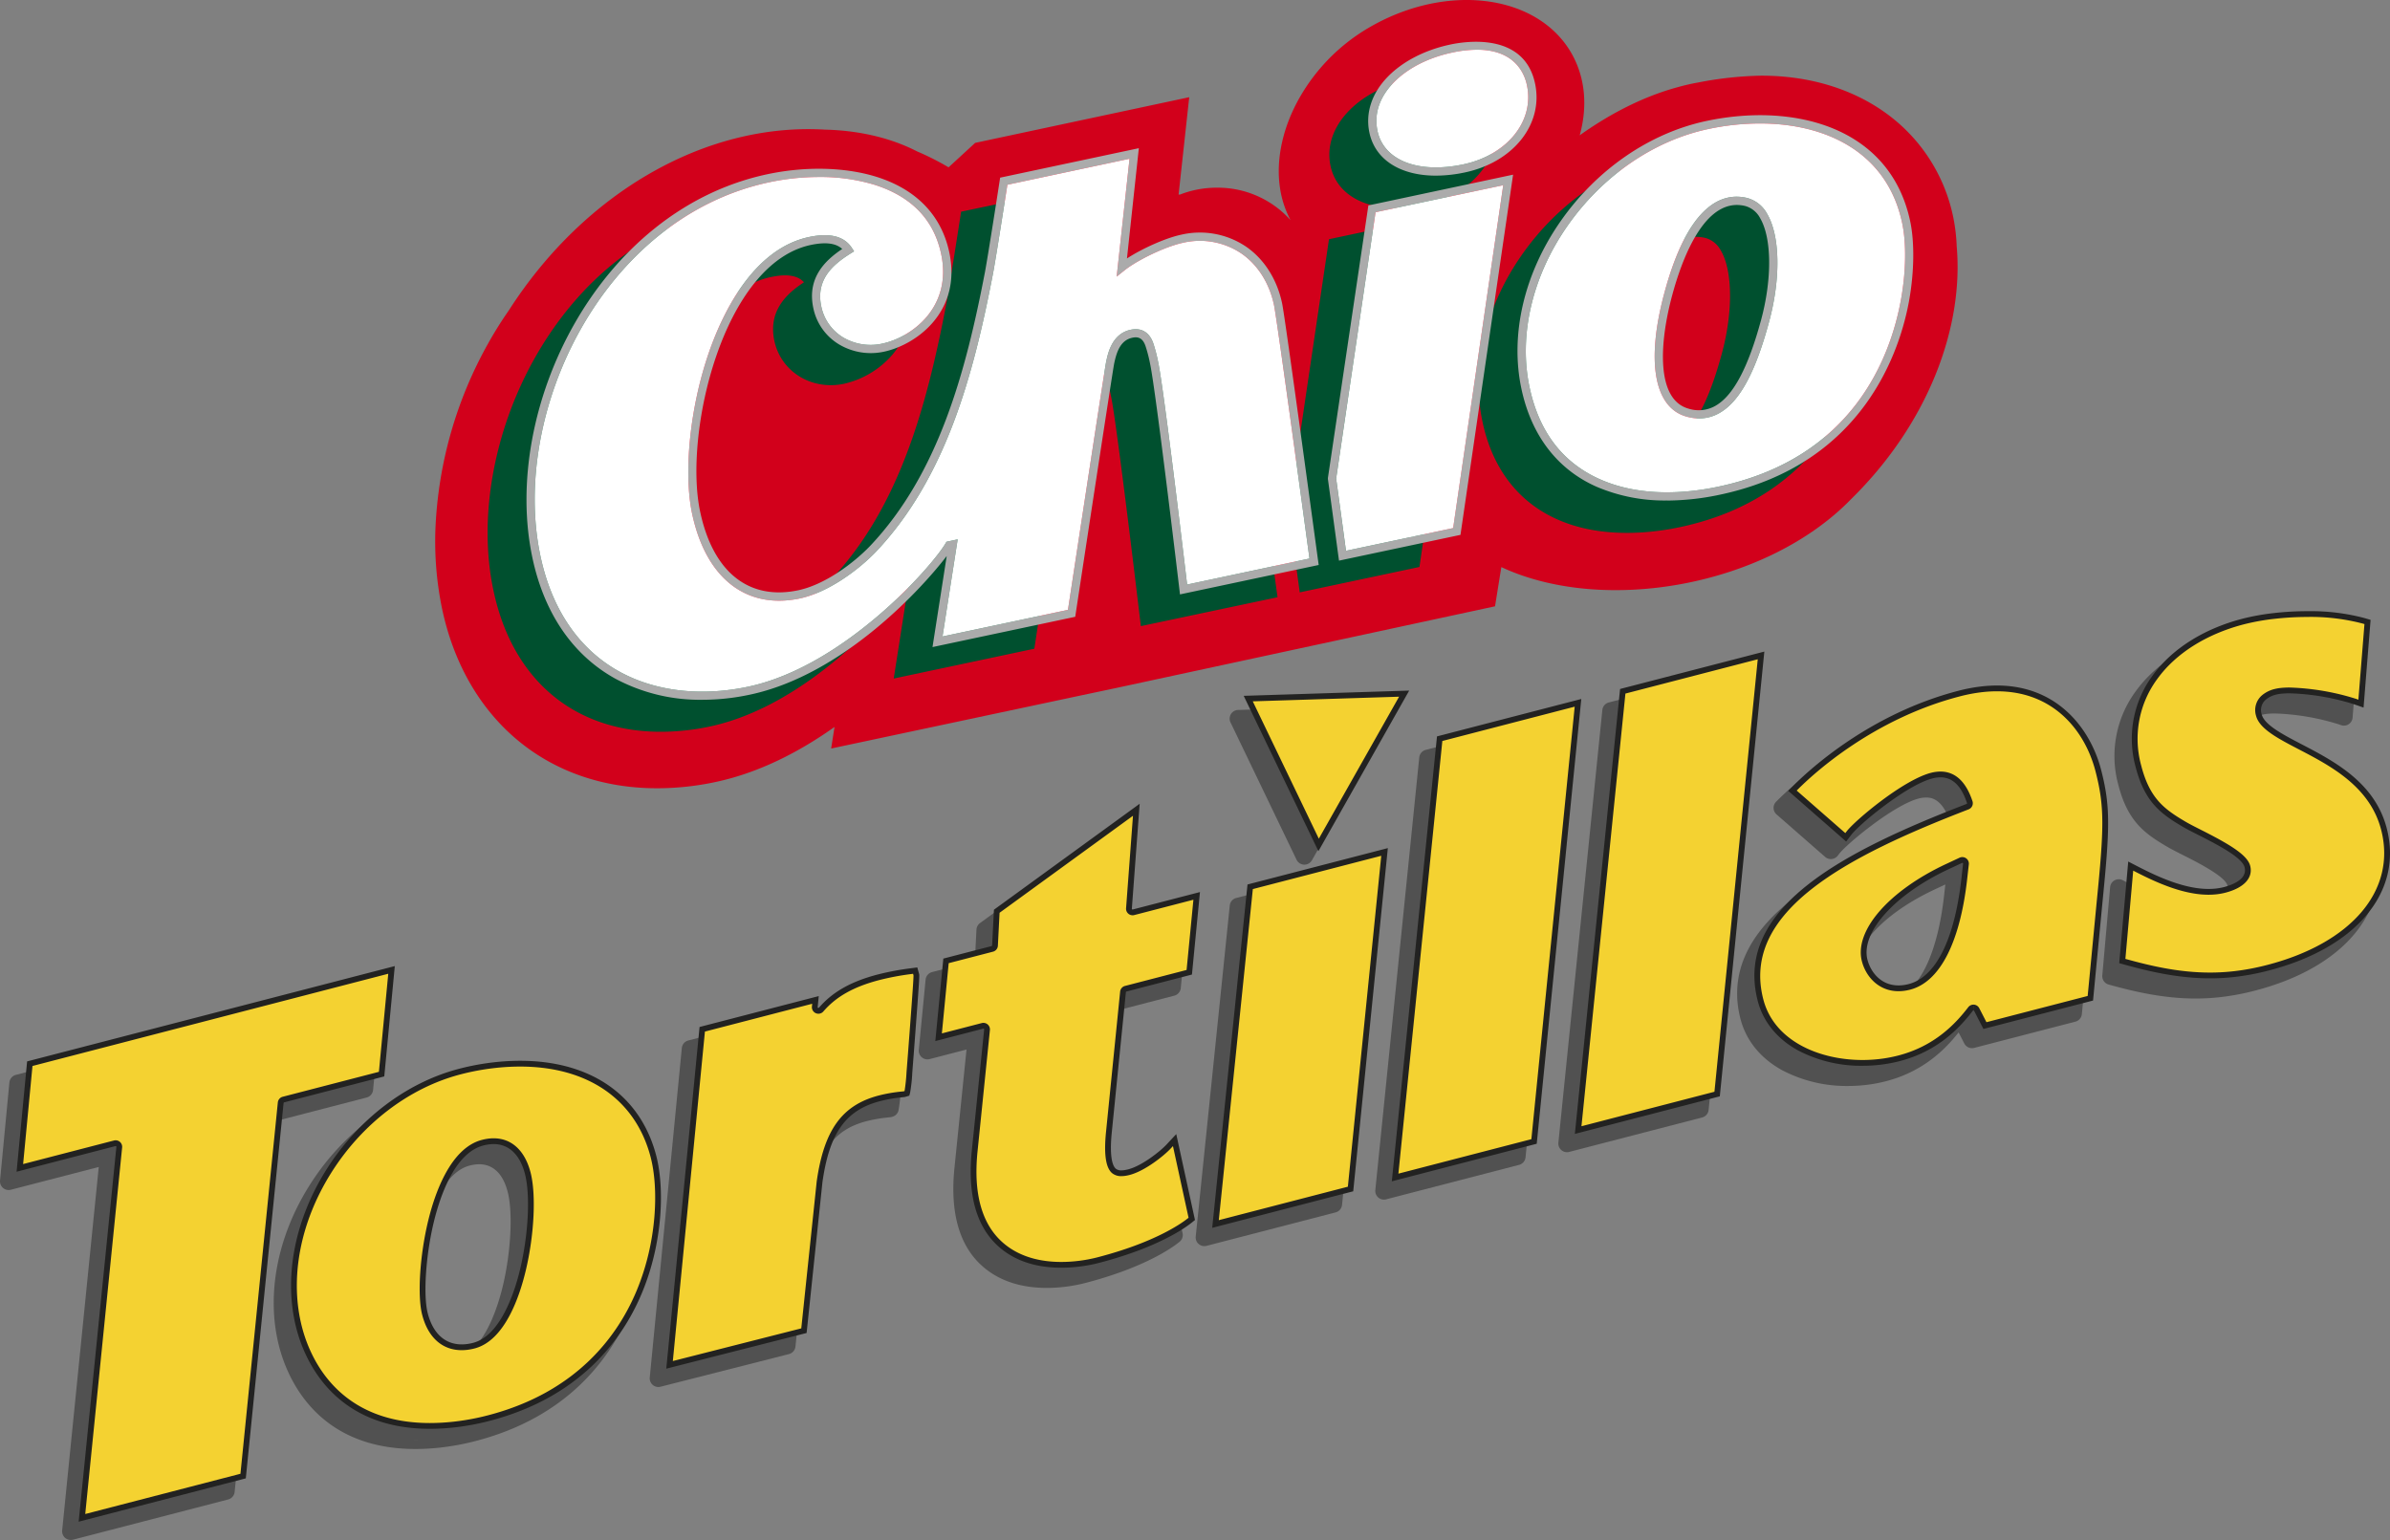 <svg id="efca59a9-109c-4ea3-b853-895c5aa17a77" data-name="Layer 1" xmlns="http://www.w3.org/2000/svg" viewBox="0 0 827.061 532.95"><rect x="0" y="0" width="827.061" height="532.95" fill="#808080" stroke="none"/><defs><style>.f04f0321-0170-49a2-8412-8d9f77151781{opacity:0.5;}.e190b294-c7eb-430c-baa3-49221cd45ccb{fill:#222221;}.a29ddd11-71ee-489f-a39c-21cb08019ba9{fill:#d2001b;}.bdee708b-d20e-4faf-bc17-642b1c234b29{fill:#00502f;}.b5ae4aa4-16d5-49be-89f5-d00f0be4367c{fill:#ababab;}.bb8f868e-a843-4f61-ad3e-195087e347fc{fill:#fff;}.fb762554-c694-4b15-817f-5c00fb7d1c38{fill:#f4d231;}</style></defs><g class="f04f0321-0170-49a2-8412-8d9f77151781"><path class="e190b294-c7eb-430c-baa3-49221cd45ccb" d="M313.999,342.704l-.141-.508a2.998,2.998,0,0,0-3.289-2.174l-.526.07a94.411,94.411,0,0,0-11.495,2.16c-8.614,2.233-14.893,5.552-19.582,10.376a3,3,0,0,0-3.662-2.169l-37.123,9.626a3,3,0,0,0-2.233,2.613L224.848,476.718a3,3,0,0,0,3.725,3.198l44.449-11.304a3,3,0,0,0,2.244-2.594L280.595,415.256c2.366-16.622,7.78-24.265,19.3-27.25a48.723,48.723,0,0,1,6.657-1.201c.451-.052,1.427-.148,1.427-.148a2.949,2.949,0,0,0,.502-.093s.294-.081.397-.112a3,3,0,0,0,2.039-2.094,53.022,53.022,0,0,0,.78-7.121c.293-3.672.666-8.568,1.035-13.475,1.329-17.74,1.444-19.735,1.36-20.561A3.001,3.001,0,0,0,313.999,342.704Z"/><path class="e190b294-c7eb-430c-baa3-49221cd45ccb" d="M206.103,380.81c-8.355-5.78-18.821-8.711-31.108-8.711a82.681,82.681,0,0,0-9.364.551,87.191,87.191,0,0,0-11.958,2.234c-18.529,4.801-35.547,17.754-46.689,35.537-11.147,17.794-14.93,38.064-10.38,55.614,2.761,10.652,12.883,35.428,47.143,35.428a79.106,79.106,0,0,0,8.956-.531,86.411,86.411,0,0,0,11.841-2.219c32.322-8.378,46.969-29.085,53.565-44.98,7.4-17.829,7.824-36.952,4.961-47.994A42.737,42.737,0,0,0,206.103,380.81Zm-31.108-5.711c.211,0,.418.008.628.01q-.692-.006-1.391.002C174.485,375.108,174.743,375.099,174.995,375.099ZM143.747,498.464c-.297,0-.579-.016-.872-.02.718.01,1.442.014,2.184-0C144.62,498.453,144.178,498.464,143.747,498.464Zm11.195-25.228a16.46,16.46,0,0,0,1.686-.098A16.446,16.446,0,0,1,154.942,473.236Zm19.125-28.442c-1.577,6.695-6.252,22.528-15.589,24.949a15.905,15.905,0,0,1-2.19.414,13.529,13.529,0,0,1-1.534.09c-6.753,0-9.579-5.43-10.76-9.985-1.582-6.102-.655-19.797,2.111-31.179,1.671-6.883,6.616-23.165,16.405-25.702a14.885,14.885,0,0,1,2.011-.382,11.561,11.561,0,0,1,1.309-.077c3.367-0,7.81,1.657,9.857,9.552C177.508,419.493,176.826,433.085,174.068,444.794Z"/><path class="e190b294-c7eb-430c-baa3-49221cd45ccb" d="M448.677,297.539a3,3,0,0,0,2.604,1.698c.033.001.067.002.1.002a3,3,0,0,0,2.611-1.524l27.726-49.05a3,3,0,0,0-2.553-4.571h-.005c-.037,0-.075.001-.112.002L428.426,245.703a3,3,0,0,0-2.609,4.299Z"/><path class="e190b294-c7eb-430c-baa3-49221cd45ccb" d="M129.106,377.206l3.224-33.814a3.002,3.002,0,0,0-2.948-3.414l-.027-0q-.062,0-.125.003l-.005 0h-0a2.994,2.994,0,0,0-.688.11L5.486,371.993a3,3,0,0,0-2.234,2.619L.014,408.555a3,3,0,0,0,3.739,3.189l30.42-7.886L21.514,529.649a3,3,0,0,0,3.738,3.204l53.708-13.924a3,3,0,0,0,2.232-2.604L94.075,388.327l32.798-8.502A3,3,0,0,0,129.106,377.206Z"/><path class="e190b294-c7eb-430c-baa3-49221cd45ccb" d="M408.004,314.362l-.027-0q-.062,0-.125.003a2.993,2.993,0,0,0-.693.11l-19.413,5.032,2.31-30.975a3,3,0,0,0-4.756-2.649l-46.163,33.566a3,3,0,0,0-1.232,2.273l-.556,10.853-14.807,3.838a3,3,0,0,0-2.233,2.614l-2.359,24.307a3,3,0,0,0,3.739,3.194l12.776-3.312-4.172,40.939c-1.603,15.711,1.753,27.254,9.975,34.31,5.607,4.811,13.003,7.25,21.985,7.25a52.479,52.479,0,0,0,5.944-.348,54.151,54.151,0,0,0,7.291-1.336c20.295-5.262,29.92-12.066,32.386-14.026l.297-.236a3,3,0,0,0,1.063-2.985l-5.399-24.796a3,3,0,0,0-5.125-1.408l-.79.847c-2.192,2.351-8.327,7.126-12.748,8.273a10.659,10.659,0,0,1-1.444.281,5.782,5.782,0,0,1-.652.04,2.019,2.019,0,0,1-1.307-.336c-.482-.415-1.994-2.511-1.02-11.91l4.805-47.803,20.816-5.398a3,3,0,0,0,2.233-2.614l2.349-24.179a3.002,3.002,0,0,0-2.947-3.419Zm-45.752,128.352c-.084,0-.169-.003-.253-.004.311.002.617-.003.924-.007C362.699,442.706,362.479,442.714,362.252,442.714Z"/><path class="e190b294-c7eb-430c-baa3-49221cd45ccb" d="M821.893,292.379c-4.223-16.291-18.521-23.742-30.01-29.729-6.396-3.335-12.436-6.484-13.276-9.722a3.756,3.756,0,0,1,1.055-3.994,7.852,7.852,0,0,1,3.181-1.582,12.08,12.08,0,0,1,1.626-.288,25.301,25.301,0,0,1,2.834-.142A82.247,82.247,0,0,1,809.398,250.699l.735.257a3,3,0,0,0,3.979-2.593l2.097-26.158a3,3,0,0,0-2.133-3.115l-.472-.141a73.487,73.487,0,0,0-20.095-2.448h-0a104.143,104.143,0,0,0-11.804.67,80.526,80.526,0,0,0-10.994,1.985c-13.642,3.537-24.89,10.685-31.671,20.128a37.772,37.772,0,0,0-5.963,32.445c3.229,12.467,8.971,16.661,16.731,21.224,1.502.885,3.475,1.881,5.564,2.937,4.763,2.405,14.593,7.368,15.398,10.47.9,3.472-4.666,5.203-6.393,5.651a18.915,18.915,0,0,1-2.6.479,22.231,22.231,0,0,1-2.519.14c-8.114,0-17.026-4.058-23.884-7.594l-.801-.413a3,3,0,0,0-4.364,2.401l-2.706,30.546a3,3,0,0,0,2.198,3.159l.487.133c8.428,2.324,18.54,4.702,29.58,4.702a76.671,76.671,0,0,0,8.689-.492,85.363,85.363,0,0,0,11.873-2.241c15-3.887,26.852-10.6,34.273-19.412C822.276,314.31,824.796,303.577,821.893,292.379ZM793.509,219.501c.139,0,.275.005.414.006q-.383-.002-.767-.001C793.272,219.505,793.392,219.501,793.509,219.501ZM759.769,342.563c-.15,0-.296-.01-.446-.011.291.002.581.007.874.005C760.055,342.558,759.911,342.563,759.769,342.563Z"/><path class="e190b294-c7eb-430c-baa3-49221cd45ccb" d="M686.068,242.229a48.72,48.72,0,0,0-5.519.323,58.998,58.998,0,0,0-8.076,1.525c-30.74,7.969-51.792,27.306-57.512,33.043l-.336.335a3,3,0,0,0,.141,4.384L631.599,296.562a3,3,0,0,0,1.975.742q.147,0,.294-.014a3,3,0,0,0,2.084-1.156l.5-.649c2.746-3.565,18.908-16.906,27.5-19.134a10.981,10.981,0,0,1,1.504-.283,9.219,9.219,0,0,1,1.044-.062c1.323,0,5.276 0,7.999,7.534-17.599,6.809-39.469,16.06-54.205,27.592-15.862,12.413-21.917,26.373-17.997,41.491,1.93,7.447,6.878,13.566,14.309,17.695a47.9,47.9,0,0,0,22.906,5.511,53.968,53.968,0,0,0,6.117-.347,51.356,51.356,0,0,0,7.004-1.295c12.945-3.356,20.503-11.028,25.149-16.888l1.964,3.82a2.998,2.998,0,0,0,3.421,1.532l35.024-9.078a3,3,0,0,0,2.234-2.618l3.103-32.344c2.599-26.149,2.866-33.578-.489-46.516C719.296,257.656,707.619,242.229,686.068,242.229Zm-46.556,130.598c-.107,0-.215-.004-.322-.004.187.001.374-.001.561-.002C639.671,372.82,639.592,372.827,639.512,372.827Zm33.248-62.957c-2.293,20.404-8.671,33.419-17.497,35.708a13.962,13.962,0,0,1-1.921.361,11.956,11.956,0,0,1-1.357.079c-5.662,0-8.804-4.373-9.774-8.117-1.993-7.687,6.825-20.528,27.533-30.2l3.441-1.608Zm12.911-64.63c.131-.001.267-.012.397-.012.187,0,.368.01.553.012C686.307,245.237,685.99,245.237,685.671,245.24Z"/><path class="e190b294-c7eb-430c-baa3-49221cd45ccb" d="M475.986,302.154a2.998,2.998,0,0,0-2.982-3l-.021-0c-.035,0-.07.001-.106.002a2.992,2.992,0,0,0-.713.111L427.794,310.769a3,3,0,0,0-2.231,2.597l-11.781,114.581a3,3,0,0,0,3.737,3.211L462.185,419.58a3,3,0,0,0,2.232-2.603l11.538-114.393A3.02,3.02,0,0,0,475.986,302.154Z"/><path class="e190b294-c7eb-430c-baa3-49221cd45ccb" d="M606.275,234.141a2.998,2.998,0,0,0-2.978-3l-.024-0q-.058,0-.115.002l-.002 0h-.001a2.998,2.998,0,0,0-.701.111l-45.729,11.854a3,3,0,0,0-2.232,2.601L539.279,395.448a3,3,0,0,0,3.737,3.207l46.021-11.932a3,3,0,0,0,2.232-2.605l14.975-149.55A3.014,3.014,0,0,0,606.275,234.141Z"/><path class="e190b294-c7eb-430c-baa3-49221cd45ccb" d="M542.928,250.547a2.998,2.998,0,0,0-2.976-3l-.026-0q-.062,0-.124.003a2.994,2.994,0,0,0-.694.111l-45.737,11.857a3,3,0,0,0-2.232,2.601L475.932,411.854a3,3,0,0,0,3.737,3.207l46.015-11.929a3,3,0,0,0,2.232-2.605l14.981-149.552A3.021,3.021,0,0,0,542.928,250.547Z"/></g><path class="a29ddd11-71ee-489f-a39c-21cb08019ba9" d="M677.116,85.226a61.548,61.548,0,0,0-1.21-10.12,58.91,58.91,0,0,0-16.5-30.25l-.19-.19c-12.11-11.71-29.45-18.48-49.69-18.48a124.399,124.399,0,0,0-21.91,2.37c-2.25.4-4.48.9-6.66,1.51-12.78,3.41-24.39,9.71-34.3,16.76,2.75-9.87,2-19.86-2.83-28.36-11.66-20.39-42.8-24.53-69.54-9.23a65.82,65.82,0,0,0-24.52,24.48c-5.79,10.14-8.3,21.25-6.84,31.21a34.059,34.059,0,0,0,1.93,7.44,32.538,32.538,0,0,0,1.76,3.84,33.79,33.79,0,0,0-25.53-11.25,34.88,34.88,0,0,0-12.73,2.37h-.5v.15h0v-.15l3.68-33.69-74.08,15.81-9.2,8.46a92.701,92.701,0,0,0-10.9-5.51c-9-4.63-19.9-7.24-31.85-7.53-41.33-2.47-83.28,21.75-109.41,62.53h0a133.802,133.802,0,0,0-7.13,11.38,143.24,143.24,0,0,0-18.26,63.67h0a115,115,0,0,0,2.27,28.21c8.13,38.34,36.61,62.14,74.34,62.14,2.22,0,4.5-.08,6.74-.24a96.54,96.54,0,0,0,13.51-1.91c15.42-3.27,29.44-10.7,41.22-19.06l-1.17,7.46,86.2-18.32,12.39-2.62,131.15-28.28,2.18-13.57c35.66,16.64,92,6.53,121.14-23.63C666.906,146.866,679.626,113.746,677.116,85.226Z"/><path class="bdee708b-d20e-4faf-bc17-642b1c234b29" d="M429.466,116.446c1.15,5.4,12,85.82,12.49,89.24l.14,1-47.3,10-.14-1.17c-.08-.68-8.14-68.74-10.15-78.21a50.725,50.725,0,0,0-1.52-6c-1-3.34-2.88-3.6-4.18-3.51a5.92,5.92,0,0,0-.87.13c-4.29.91-5.69,5-6.57,9.25-.5,2.37-13.2,85.75-13.32,86.59l-.12.74-48.65,10.32,5.06-32.38c-6.56,9.06-34.89,41.84-68.8,49a81.293,81.293,0,0,1-11.21,1.59c-32.87,2.41-56.64-15.85-63.56-48.66-5.32-25,0-55,14.19-80.29,15.57-27.69,39.33-46.16,66.89-52a86.51,86.51,0,0,1,11.9-1.66c10.3-.72,44.39-.8,50.6,28.45,2.43,11.45-1.64,19.28-5.49,23.83a31.3,31.3,0,0,1-16.78,10.11,24.07,24.07,0,0,1-3.05.43c-10.17.71-19-5.7-21.05-15.25-2.19-10.32,4.08-16.28,10.24-20.31-2.18-2.39-5.95-3-11.51-1.79-30.49,6.47-44.35,65.38-38.55,92.72,1.92,9,5.47,16.32,10.29,21.14,6.2,6.23,14.39,8.37,24.1,6.31,9.44-2,19.37-9.57,25-15.43,23.8-25.16,33.2-60.48,39.82-94.89,1.19-6.36,5.07-31.49,5.11-31.74l.11-.74,47.35-10-4.19,38.4c5.37-3.63,13.75-7.42,19.31-8.59a31.079,31.079,0,0,1,4.43-.63c14.68-1,26.75,8.65,30,24.08m56.54-44.69a48.459,48.459,0,0,0,7.05-1c7.79-1.65,14.54-5.52,19-10.91a22.67,22.67,0,0,0,5-19.44c-1-4.66-5.14-15.37-22.3-14.17a46.16,46.16,0,0,0-6.62,1c-18.61,4-30.53,16.88-27.73,30.08,2.11,9.9,11.93,15.45,25.63,14.49m160.84,16.34c1.54,7.25,1.4,17.46-.38,27.33-3,16.58-15.29,56.28-65.08,66.85a93.071,93.071,0,0,1-12.73,1.81h0c-29.79,2.08-50.08-11.83-55.67-38.17-4-18.68.95-39.7,13.48-57.67s30.74-30.58,50.25-34.73a94.439,94.439,0,0,1,12.9-1.83c14.05-1,26.69,1.52,36.55,7.25,10.78,6.26,17.9,16.3,20.61,29m-50.93,34.11c3.85-14.27,3.7-28.51-.39-35.45a8.62,8.62,0,0,0-5.31-4.36,12.49,12.49,0,0,0-3.9-.36c-8.75.61-16.49,11.73-21.8,31.3-4.64,17.11-5.57,36.55,5.73,39.81a13.61,13.61,0,0,0,4.73.56c8.64-.61,15.29-10.62,20.94-31.5m-136-39.39-13.92,94.06v.3c2.05,15,3.64,26.71,3.64,26.71l.15,1.15,41.43-8.79,18.1-123.91Z"/><path class="b5ae4aa4-16d5-49be-89f5-d00f0be4367c" d="M243.026,242.176a62,62,0,0,1-30.16-7.34c-14.65-8.13-24.55-22.59-28.63-41.82-10.85-51.09,22.33-120.2,81.35-132.73,13.1-2.78,26.78-2.47,37.56.86,13.86,4.3,22.62,13.3,25.36,26.19,4.37,20.62-11.51,32-22.54,34.36a21.48,21.48,0,0,1-15.38-2.37,19.19,19.19,0,0,1-9.14-12.72c-2.19-10.32,3.9-16.35,10-20.44-2.13-2-5.71-2.48-10.88-1.39-30.31,6.44-44.06,65.09-38.28,92.3,4.44,20.92,16.82,30.83,34,27.19,9.37-2,19.22-9.5,24.82-15.33,23.74-25.09,33.12-60.35,39.73-94.72,1.19-6.34,5.07-31.47,5.11-31.73l.15-1,48-10.2-4.11,38.16c5.41-3.52,13.43-7.09,18.81-8.23h0a28.58,28.58,0,0,1,22.42,4.15c6.27,4.33,10.69,11.28,12.45,19.57,1.15,5.42,12,85.86,12.49,89.28l.18,1.31-48,10.18-.18-1.55c-.08-.68-8.15-68.73-10.15-78.18a51,51,0,0,0-1.51-5.94c-1.07-3.45-3-3.5-4.64-3.16-4.09.87-5.45,4.83-6.31,9-.4,1.9-8.88,57.47-13.31,86.58l-.15,1-49.39,10.48,4.92-31.52c-7.92,10.44-35.45,41.1-68.17,48A78.629,78.629,0,0,1,243.026,242.176Zm40.38-180.92a83.25,83.25,0,0,0-17.22,1.82c-57.42,12.2-89.73,79.54-79.16,129.37,3.9,18.41,13.32,32.21,27.22,39.92,12.41,6.88,28.25,8.76,44.62,5.28,33.12-7,63.56-41.46,68.35-49.62l.32-.54,3.87-.83-5.25,33.61,43.41-9.21c1.51-9.86,12.71-83.43,13.2-85.76.61-2.93,2-9.81,8.51-11.18,3.85-.82,6.68,1,7.94,5.06a53.133,53.133,0,0,1,1.59,6.24c1.88,8.89,8.76,66.39,10,76.88l42.34-9c-1.45-10.68-11.23-82.81-12.28-87.76-1.61-7.57-5.62-13.9-11.28-17.81a25.75,25.75,0,0,0-20.21-3.71c-5.9,1.26-15.56,5.82-20.27,9.57l-2.68,2.14,4.45-40.79-42.27,9c-.74,4.72-3.92,25.18-5,30.85-6.69,34.8-16.22,70.52-40.47,96.16-5.88,6.12-16.29,14-26.28,16.15-18.65,3.95-32.62-7-37.36-29.38-3-14.33-.74-36.6,5.72-55.43,4.55-13.24,15.12-36.09,34.75-40.26,7.2-1.52,12.17-.27,14.79,3.73l.8,1.22-1.23.77c-6.11,3.83-12.09,9-10.12,18.31a16.35,16.35,0,0,0,7.79,10.85,18.71,18.71,0,0,0,13.35,2c9.95-2.12,24.28-12.39,20.34-31-2.54-12-10.42-20.06-23.42-24.07A64.71,64.71,0,0,0,283.406,61.256Zm213.48-.47c-12.19,0-21-5.43-23-14.88-1.44-6.79.81-13.65,6.35-19.34,5.19-5.33,12.87-9.29,21.64-11.15,5.94-1.27,25.62-4,29.33,13.48h0c3,14-7.45,27.21-24.23,30.77A49.08,49.08,0,0,1,496.886,60.786Zm14.25-43.58a41.62,41.62,0,0,0-8.66,1c-8.22,1.74-15.39,5.42-20.19,10.35-3.43,3.52-7.19,9.29-5.6,16.76,2.17,10.22,14.11,14.87,29.71,11.56,15.19-3.23,24.66-15,22-27.39h0C527.566,25.446,524.206,17.206,511.136,17.206Zm65.73,156a59.82,59.82,0,0,1-24.38-4.76c-13.57-6-22.56-17.75-26-33.9-4-18.77.94-39.89,13.53-57.94s30.91-30.59,50.53-34.75h0c30.06-6.38,63.5,1.88,70.48,34.73,1.54,7.29,1.4,17.56-.38,27.46-3,16.65-15.36,56.52-65.35,67.13a89.12,89.12,0,0,1-18.43,2.05Zm32.18-130.47a86.22,86.22,0,0,0-17.89,1.92h0c-18.91,4-36.69,16.26-48.78,33.59s-16.91,37.72-13.08,55.72c3.27,15.48,11.47,26.16,24.35,31.89,11.22,5,25.42,5.86,41.08,2.54,46.56-9.88,59.54-44.87,63.13-64.84,1.72-9.56,1.87-19.42.39-26.37C653.046,52.646,631.886,42.736,609.046,42.736Zm-21,102.07a16.629,16.629,0,0,1-4.59-.68c-11.08-3.2-13.87-19.23-7.46-42.88,8.32-30.8,20.19-34.8,28.67-32.71a11.09,11.09,0,0,1,6.88,5.52c4.46,7.6,4.72,22.27.63,37.37-4.75,17.57-10.21,27.59-17.2,31.53a14.05,14.05,0,0,1-6.98,1.85Zm13-73.87c-12,0-19.08,19.07-22.33,31.06-4.6,16.95-5.57,36.2,5.49,39.39a11.64,11.64,0,0,0,9.38-.92c6.19-3.48,11.38-13.23,15.85-29.78h0c3.83-14.18,3.69-28.32-.34-35.19a8.35,8.35,0,0,0-5.11-4.19,12.21,12.21,0,0,0-2.95-.37ZM463.366,194.026l-.21-1.52s-1.58-11.74-3.63-26.71v-.4l14-94.3,50.08-10.65-18.21,124.66Zm-1-28.41c1.6,11.68,2.92,21.37,3.4,25l37.09-7.86,17.34-118.66-44.18,9.35Z"/><path class="bb8f868e-a843-4f61-ad3e-195087e347fc" d="M283.406,61.256a83.25,83.25,0,0,0-17.22,1.82c-57.42,12.2-89.73,79.54-79.16,129.37,3.9,18.41,13.32,32.21,27.22,39.92,12.41,6.88,28.25,8.76,44.62,5.28,33.12-7,63.56-41.46,68.35-49.62l.32-.54,3.87-.83-5.25,33.61,43.41-9.21c1.51-9.86,12.71-83.43,13.2-85.76.61-2.93,2-9.81,8.51-11.18,3.85-.82,6.68,1,7.94,5.06a53.133,53.133,0,0,1,1.59,6.24c1.88,8.89,8.76,66.39,10,76.88l42.34-9c-1.45-10.68-11.23-82.81-12.28-87.76-1.61-7.57-5.62-13.9-11.28-17.81a25.75,25.75,0,0,0-20.21-3.71c-5.9,1.26-15.56,5.82-20.27,9.57l-2.68,2.14,4.45-40.79-42.27,9c-.74,4.72-3.92,25.18-5,30.85-6.69,34.8-16.22,70.52-40.47,96.16-5.88,6.12-16.29,14-26.28,16.15-18.65,3.95-32.62-7-37.36-29.38-3-14.33-.74-36.6,5.72-55.43,4.55-13.24,15.12-36.09,34.75-40.26,7.2-1.52,12.17-.27,14.79,3.73l.8,1.22-1.23.77c-6.11,3.83-12.09,9-10.12,18.31a16.35,16.35,0,0,0,7.79,10.85,18.71,18.71,0,0,0,13.35,2c9.95-2.12,24.28-12.39,20.34-31-2.54-12-10.42-20.06-23.42-24.07A64.71,64.71,0,0,0,283.406,61.256Zm227.73-44.05a41.619,41.619,0,0,0-8.66,1c-8.22,1.74-15.39,5.42-20.19,10.35-3.43,3.52-7.19,9.29-5.6,16.76,2.17,10.22,14.11,14.87,29.71,11.56,15.19-3.23,24.66-15,22-27.39h0C527.566,25.446,524.206,17.206,511.136,17.206Zm97.91,25.53a86.22,86.22,0,0,0-17.89,1.92h0c-18.91,4-36.69,16.26-48.78,33.59s-16.91,37.72-13.08,55.72c3.27,15.48,11.47,26.16,24.35,31.89,11.22,5,25.42,5.86,41.08,2.54,46.56-9.88,59.54-44.87,63.13-64.84,1.72-9.56,1.87-19.42.39-26.37C653.046,52.646,631.886,42.736,609.046,42.736Zm-21,102.07a16.629,16.629,0,0,1-4.59-.68c-11.08-3.2-13.87-19.23-7.46-42.88,8.32-30.8,20.19-34.8,28.67-32.71a11.09,11.09,0,0,1,6.88,5.52c4.46,7.6,4.72,22.27.63,37.37-4.75,17.57-10.21,27.59-17.2,31.53a14.05,14.05,0,0,1-6.98,1.85Zm-125.67,20.81c1.6,11.68,2.92,21.37,3.4,25l37.09-7.86,17.33-118.66-44.18,9.35Z"/><path class="fb762554-c694-4b15-817f-5c00fb7d1c38" d="M41.269,397.016a1.259,1.259,0,0,0-1.255-1.387,1.396,1.396,0,0,0-.143.008,1.288,1.288,0,0,0-.16.028L6.869,404.18l3.44-36.062L135.487,335.665l-3.438,36.062-33.975,8.807a1.266,1.266,0,0,0-.938,1.096L84.133,510.832l-55.772,14.459Zm107.478,96.462c-32.863,0-42.562-23.729-45.207-33.931-4.412-17.02-.717-36.721,10.139-54.051,10.873-17.354,27.457-29.987,45.498-34.662a85.039,85.039,0,0,1,11.682-2.184,80.496,80.496,0,0,1,9.136-.538c24.027,0,40.845,11.716,46.14,32.143,2.779,10.719,2.351,29.324-4.873,46.727-6.422,15.476-20.695,35.64-52.221,43.811a84.123,84.123,0,0,1-11.565,2.167A77.079,77.079,0,0,1,148.747,493.478Zm22.084-98.541a13.564,13.564,0,0,0-1.537.09,16.912,16.912,0,0,0-2.287.433c-10.445,2.708-15.664,18.183-17.846,27.166-2.879,11.85-3.783,25.673-2.103,32.153,1.92,7.404,6.429,11.482,12.695,11.482a15.495,15.495,0,0,0,1.759-.103,17.932,17.932,0,0,0,2.466-.466c10.018-2.598,14.973-17.671,17.035-26.426,2.87-12.182,3.531-25.867,1.609-33.28C180.776,398.862,176.588,394.937,170.832,394.937Zm72.177-38.727L282.194,346.051l-.234,2.389a1.262,1.262,0,0,0,1.255,1.389,1.398,1.398,0,0,0,.143-.008,1.256,1.256,0,0,0,.812-.434c4.534-5.289,10.85-8.843,19.879-11.184a92.48,92.48,0,0,1,11.263-2.114l1.387-.186.396,1.429.009.084c.07.688-.173,4.276-1.365,20.209-.368,4.903-.742,9.796-1.034,13.466a57.085,57.085,0,0,1-.717,6.759l-.146.546-.972.276-.087.009c-.002,0-.997.098-1.457.15a50.88,50.88,0,0,0-6.932,1.252c-12.3,3.188-18.322,11.577-20.786,28.959l-5.403,51.475L231.7,472.343ZM367.252,437.727c-8.489,0-15.448-2.276-20.682-6.767-7.695-6.604-10.82-17.569-9.288-32.59l4.28-41.996a1.261,1.261,0,0,0-1.253-1.388,1.415,1.415,0,0,0-.144.008,1.075,1.075,0,0,0-.158.028l-15.205,3.941,2.564-26.427,16.009-4.149a1.259,1.259,0,0,0,.943-1.157l.608-11.871,48.296-35.115-2.548,34.157a1.259,1.259,0,0,0,1.256,1.354,1.453,1.453,0,0,0,.146-.008,1.113,1.113,0,0,0,.159-.029l21.875-5.671L411.544,336.476l-21.988,5.701a1.266,1.266,0,0,0-.94,1.096l-4.855,48.305c-.769,7.416-.194,12.004,1.709,13.641a3.895,3.895,0,0,0,2.605.815,7.685,7.685,0,0,0,.879-.053,12.708,12.708,0,0,0,1.719-.332c5.092-1.32,11.441-6.412,13.709-8.845l2.093-2.243,5.938,27.27-.782.622c-2.39,1.898-11.734,8.493-31.642,13.654a51.975,51.975,0,0,1-7.02,1.285A50.362,50.362,0,0,1,367.252,437.727Zm65.371-130.834,46.499-12.054L467.357,411.483,420.624,423.597Zm65.574-51.251,47.865-12.41L530.857,395.034l-48.081,12.464Zm63.355-16.409,47.857-12.406L594.211,378.626,546.124,391.094ZM644.514,367.841c-21.887,0-32.685-11.694-35.28-21.708-8.146-31.422,29.623-50.758,71.651-66.972a1.258,1.258,0,0,0,.743-1.573c-2.111-6.351-5.519-9.569-10.129-9.569a11.422,11.422,0,0,0-1.272.074,13.144,13.144,0,0,0-1.778.335c-9.529,2.471-25.777,16.208-28.583,19.851l-1.147,1.493-18.441-16.131,1.104-1.099c5.625-5.643,26.34-24.674,56.595-32.517a56.804,56.804,0,0,1,7.801-1.473,46.62,46.62,0,0,1,5.293-.311c20.409,0,31.479,14.653,35.032,28.367,3.274,12.625,3.006,19.956.435,45.826l-3.169,33.037-36.477,9.455-2.858-5.56a1.252,1.252,0,0,0-1.007-.68l-.106-.005a1.22,1.22,0,0,0-.147.009,1.277,1.277,0,0,0-.862.485c-4.392,5.714-11.741,13.704-24.776,17.083a49.287,49.287,0,0,1-6.73,1.245A51.755,51.755,0,0,1,644.514,367.841Zm34.408-70.215a1.243,1.243,0,0,0-.391.111l-4.634,2.165c-19.459,9.089-31.229,22.459-28.623,32.514,1.149,4.436,4.906,9.616,11.711,9.616a13.869,13.869,0,0,0,1.479-.081l.105-.012a15.876,15.876,0,0,0,2.194-.412c9.816-2.546,16.558-15.835,18.983-37.42l.571-5.086a1.26,1.26,0,0,0-1.254-1.403A1.396,1.396,0,0,0,678.922,297.626Zm85.847,39.95c-10.801,0-20.748-2.341-29.055-4.632l-1.292-.352L737.333,299.733l2.126,1.093c7.058,3.64,16.255,7.817,24.8,7.817a24.387,24.387,0,0,0,2.746-.152,20.961,20.961,0,0,0,2.874-.53c5.823-1.511,8.749-4.535,7.828-8.091-.86-3.31-6.91-6.943-16.395-11.732-2.119-1.07-4.052-2.047-5.491-2.896-7.572-4.452-12.764-8.25-15.808-20.001a35.83,35.83,0,0,1,5.651-30.776c6.508-9.062,17.356-15.938,30.549-19.358a78.248,78.248,0,0,1,10.72-1.934,101.973,101.973,0,0,1,11.576-.657,71.473,71.473,0,0,1,19.523,2.365l1.247.372L817.016,243.509l-1.964-.687a83.321,83.321,0,0,0-22.751-3.886,27.281,27.281,0,0,0-3.061.154,14.156,14.156,0,0,0-1.898.339,9.682,9.682,0,0,0-4.024,2.038,5.698,5.698,0,0,0-1.646,5.977c1.063,4.098,7.19,7.292,14.286,10.991,11.141,5.806,25.001,13.029,29,28.459,2.733,10.543.354,20.657-6.882,29.249-7.153,8.492-18.649,14.981-33.247,18.765a83.483,83.483,0,0,1-11.595,2.188A74.641,74.641,0,0,1,764.769,337.576Zm-332.813-95.812,53.949-1.711-29.596,52.358Z"/><path class="e190b294-c7eb-430c-baa3-49221cd45ccb" d="M798.509,213.514a70.445,70.445,0,0,1,19.238,2.323l.472.141L816.122,242.137l-.74-.258a84.738,84.738,0,0,0-23.079-3.941,28.219,28.219,0,0,0-3.176.161,15.067,15.067,0,0,0-2.034.363,10.682,10.682,0,0,0-4.448,2.266,6.725,6.725,0,0,0-1.942,6.968c1.175,4.529,7.486,7.819,14.794,11.629,10.965,5.714,24.604,12.822,28.492,27.822,5.398,20.821-10.071,39.19-39.412,46.795a82.402,82.402,0,0,1-11.458,2.163l-.002 0a73.257,73.257,0,0,1-8.348.473c-10.435,0-19.948-2.158-28.79-4.596l-.487-.133,2.706-30.546.802.414c7.309,3.768,16.572,7.927,25.258,7.927a25.131,25.131,0,0,0,2.86-.159,21.92,21.92,0,0,0,3.012-.556c6.429-1.668,9.622-5.147,8.543-9.309-.959-3.692-6.926-7.333-16.911-12.374-2.06-1.041-4.006-2.022-5.435-2.864-7.357-4.327-12.4-8.013-15.347-19.39a34.855,34.855,0,0,1,5.496-29.942c6.373-8.874,17.022-15.612,29.988-18.974a77.506,77.506,0,0,1,10.581-1.909,101.454,101.454,0,0,1,11.462-.65m-190.236,14.64L593.285,377.833l-46.021,11.932L562.478,240.026l45.795-11.871m82.795,11.088c19.722,0,30.497,13.845,34.067,27.618,3.232,12.463,2.964,19.745.407,45.476l-3.103,32.344-35.024,9.078-2.492-4.848a2.262,2.262,0,0,0-1.806-1.219q-.098-.009-.195-.009a2.328,2.328,0,0,0-.266.015,2.268,2.268,0,0,0-1.537.867c-4.305,5.6-11.503,13.426-24.237,16.728a48.314,48.314,0,0,1-6.593,1.219,50.848,50.848,0,0,1-5.776.328c-15.145,0-30.615-6.701-34.311-20.958-7.951-30.664,29.447-49.74,71.044-65.788a2.259,2.259,0,0,0,1.331-2.822c-2.264-6.81-5.986-10.252-11.077-10.253a12.16,12.16,0,0,0-1.386.081,13.981,13.981,0,0,0-1.916.36c-9.722,2.521-26.27,16.503-29.124,20.208l-.5.649-16.832-14.724.344-.343c5.585-5.602,26.147-24.482,56.141-32.258a56.008,56.008,0,0,1,7.663-1.448,45.51,45.51,0,0,1,5.178-.303M656.985,343.032a14.892,14.892,0,0,0,1.696-.099l.002-0a16.967,16.967,0,0,0,2.333-.438c10.245-2.657,17.249-16.251,19.725-38.277l.572-5.086a2.261,2.261,0,0,0-3.206-2.301l-4.632,2.165c-19.903,9.295-31.898,23.141-29.168,33.671,1.382,5.333,5.793,10.364,12.678,10.364M484.159,241.109l-27.779,49.144-22.859-47.538,50.638-1.606m60.766,3.451L529.932,394.242l-46.015,11.929,15.206-149.736,45.803-11.875m-152.86,37.762-2.387,32.005a2.261,2.261,0,0,0,2.513,2.414,2.09,2.09,0,0,0,.309-.057l20.478-5.308-2.361,24.307-21.312,5.526a2.261,2.261,0,0,0-1.684,1.963l-4.856,48.305c-.815,7.866-.144,12.609,2.052,14.498a4.849,4.849,0,0,0,3.258,1.058,8.736,8.736,0,0,0,.993-.059,13.581,13.581,0,0,0,1.856-.357c5.291-1.373,11.852-6.625,14.189-9.131l.79-.847,5.399,24.796-.294.235c-2.35,1.867-11.551,8.357-31.271,13.47a51.053,51.053,0,0,1-6.882,1.26,49.412,49.412,0,0,1-5.603.328c-6.535,0-14.076-1.417-20.031-6.526-7.431-6.378-10.441-17.054-8.944-31.729l4.28-41.996a2.26,2.26,0,0,0-2.506-2.475,2.105,2.105,0,0,0-.311.058L325.936,357.637l2.359-24.307,15.331-3.974a2.262,2.262,0,0,0,1.692-2.075l.584-11.393L392.065,282.322m85.918,13.845L466.432,410.69l-44.666,11.578,11.781-114.581,44.436-11.519M134.357,336.991l-3.237,33.943-33.296,8.631a2.261,2.261,0,0,0-1.682,1.963l-12.934,128.51-53.708,13.924,12.765-126.846a2.262,2.262,0,0,0-2.508-2.473,2.108,2.108,0,0,0-.311.058L8,402.854l3.239-33.943L134.357,336.991m181.611.019.141.508c.065.641-.302,5.812-1.367,20.032-.368,4.902-.741,9.793-1.034,13.462a61.023,61.023,0,0,1-.686,6.579c-.087.026-.336.095-.336.095s-1.008.099-1.474.153a51.685,51.685,0,0,0-7.069,1.277c-12.756,3.306-18.994,11.938-21.525,29.787l-5.335,50.817L232.834,471.023l11.103-114.019,37.123-9.626-.094.964a2.259,2.259,0,0,0,3.966,1.694c4.39-5.122,10.544-8.577,19.37-10.865a91.507,91.507,0,0,1,11.141-2.091l.526-.07m-135.972,32.103c23.374-.001,39.973,11.342,45.171,31.393,2.736,10.555,2.306,28.902-4.828,46.092-6.335,15.268-20.424,35.159-51.548,43.226a83.396,83.396,0,0,1-11.428,2.142,75.755,75.755,0,0,1-8.615.511c-31.964,0-41.537-22.757-44.239-33.181-4.344-16.756-.692-36.171,10.019-53.269,10.738-17.139,27.101-29.614,44.901-34.226a84.181,84.181,0,0,1,11.545-2.157,79.412,79.412,0,0,1,9.023-.531m-20.24,98.148a16.459,16.459,0,0,0,1.873-.109l.002-0a18.892,18.892,0,0,0,2.602-.491c10.524-2.729,15.642-18.19,17.756-27.165,2.903-12.321,3.563-26.206,1.604-33.76-1.965-7.581-6.57-11.799-12.761-11.799a14.491,14.491,0,0,0-1.65.096,17.906,17.906,0,0,0-2.423.458c-10.949,2.838-16.333,18.697-18.567,27.898-2.913,11.989-3.815,26.024-2.099,32.64,2.04,7.864,6.967,12.231,13.664,12.231m638.754-255.747a103.142,103.142,0,0,0-11.69.663,79.508,79.508,0,0,0-10.856,1.96c-13.416,3.479-24.465,10.49-31.11,19.743a36.8,36.8,0,0,0-5.807,31.611c3.133,12.095,8.719,16.173,16.27,20.613,1.475.869,3.435,1.859,5.509,2.906,7.275,3.673,15.066,7.845,15.915,11.111,1.102,4.251-4.605,6.221-7.11,6.871a19.911,19.911,0,0,1-2.737.505,23.227,23.227,0,0,1-2.632.146c-8.329,0-17.384-4.118-24.342-7.705l-.802-.414-2.646-1.366-.263,2.966-2.706,30.546-.148,1.665,1.613.441.487.133c8.366,2.307,18.396,4.667,29.317,4.667a75.674,75.674,0,0,0,8.575-.486,84.357,84.357,0,0,0,11.735-2.215c14.798-3.835,26.473-10.436,33.76-19.088,7.453-8.85,9.904-19.274,7.085-30.144-4.111-15.86-18.191-23.198-29.504-29.093-6.599-3.441-12.831-6.69-13.782-10.358a4.748,4.748,0,0,1,1.351-4.985A8.68,8.68,0,0,1,787.593,240.398a13.06,13.06,0,0,1,1.762-.313,26.303,26.303,0,0,1,2.948-.148,82.101,82.101,0,0,1,22.423,3.831l.737.257,2.446.854.207-2.582,2.097-26.158.129-1.614-1.552-.463-.472-.141a72.483,72.483,0,0,0-19.81-2.407ZM610.548,225.498l-2.778.72L561.976,238.09l-1.347.349-.141,1.385L545.274,389.562l-.291,2.859,2.782-.721L593.787,379.769l1.349-.35.139-1.387,14.988-149.679.286-2.855Zm80.519,11.744a47.733,47.733,0,0,0-5.405.316,57.983,57.983,0,0,0-7.938,1.499c-30.495,7.905-51.38,27.09-57.055,32.781l-.339.337-1.519,1.512,1.613,1.411,16.832,14.724,1.603,1.402,1.299-1.688.5-.649c2.881-3.741,19.086-17.17,28.041-19.492a11.986,11.986,0,0,1,1.642-.309,10.233,10.233,0,0,1,1.158-.068c4.189 0,7.192,2.906,9.179,8.884a.259.259,0,0,1-.152.325c-42.462,16.382-80.604,35.977-72.261,68.157,1.86,7.176,6.641,13.08,13.827,17.072a46.889,46.889,0,0,0,22.42,5.384,52.958,52.958,0,0,0,6.003-.341,50.324,50.324,0,0,0,6.867-1.27c13.333-3.456,20.837-11.611,25.321-17.445a.267.267,0,0,1,.179-.099l.234-1.994-.182,1.992a.26.26,0,0,1,.209.141l2.493,4.848.732,1.423,1.549-.401,35.024-9.078,1.355-.351.134-1.394,3.103-32.344c2.585-26.008,2.853-33.389-.462-46.169-3.648-14.076-15.022-29.116-36.003-29.116ZM656.985,341.032c-6.233,0-9.682-4.776-10.742-8.866-2.444-9.429,9.364-22.617,28.078-31.357l4.633-2.165a.254.254,0,0,1,.083-.024l.015-0a.271.271,0,0,1,.169.049.263.263,0,0,1,.105.24l-.572,5.087c-2.377,21.145-8.854,34.13-18.24,36.564a14.979,14.979,0,0,1-2.058.387,12.976,12.976,0,0,1-1.471.086ZM487.65,238.997l-3.555.113L433.458,240.716l-3.07.097,1.331,2.768,22.859,47.538,1.659,3.451,1.884-3.333,27.779-49.144,1.75-3.096Zm59.551,2.907-2.778.72-45.803,11.875-1.347.349-.141,1.385L481.927,405.968l-.29,2.859,2.782-.721,46.015-11.929,1.349-.35.139-1.387,14.994-149.681.286-2.856ZM394.381,278.166l-3.492,2.539-46.163,33.566-.772.562-.049.954-.584,11.393a.264.264,0,0,1-.2.242l-15.327,3.973-1.354.351-.135,1.392-2.359,24.307-.276,2.847,2.769-.718,13.805-3.579.066-.008a.261.261,0,0,1,.26.283l-4.28,42c-1.567,15.366,1.673,26.62,9.631,33.449,5.42,4.651,12.598,7.009,21.333,7.009a51.476,51.476,0,0,0,5.831-.341,53.133,53.133,0,0,0,7.155-1.311c20.104-5.213,29.587-11.912,32.014-13.841l.296-.236.973-.775-.265-1.215L407.857,396.213l-.812-3.73-2.604,2.792-.79.847c-2.13,2.285-8.396,7.305-13.228,8.559a11.637,11.637,0,0,1-1.581.306,6.77,6.77,0,0,1-.766.046,2.943,2.943,0,0,1-1.957-.577c-.92-.791-2.324-3.506-1.364-12.772l4.857-48.311a.26.26,0,0,1,.195-.227l21.313-5.527,1.353-.351.135-1.392,2.361-24.307.277-2.847-2.769.718-20.478,5.308-.066.008a.259.259,0,0,1-.259-.277l2.387-32.008.321-4.305Zm85.881,15.345-2.78.721-44.436,11.519-1.345.349-.142,1.383-11.781,114.581-.294,2.863,2.786-.722,44.666-11.578,1.348-.349.14-1.386L479.973,296.368l.288-2.857ZM136.619,334.339l-2.764.717L10.737,366.975l-1.356.352-.133,1.394L6.009,402.664l-.271,2.843,2.764-.717,31.446-8.152.065-.008a.267.267,0,0,1,.173.064.259.259,0,0,1,.088.223L27.509,523.763l-.287,2.857,2.779-.721,53.708-13.924,1.349-.35.14-1.386,12.934-128.51a.262.262,0,0,1,.194-.227l33.297-8.631,1.356-.352.133-1.395,3.237-33.943.271-2.842Zm180.812.458-1.728.231-.526.07a93.418,93.418,0,0,0-11.377,2.137c-9.238,2.394-15.716,6.048-20.388,11.499a.256.256,0,0,1-.17.092l-.018 0a.258.258,0,0,1-.27-.285l.095-.969.279-2.849-2.771.719-37.123,9.626-1.353.351-.135,1.391L230.843,470.829l-.276,2.834,2.759-.702,44.449-11.304,1.351-.344.146-1.386,5.331-50.781c2.432-17.111,8.053-24.989,20.041-28.095a49.712,49.712,0,0,1,6.794-1.226c.455-.052,1.44-.149,1.443-.149l.171-.017.164-.045s.28-.077.378-.107l1.068-.319.29-1.077a54.787,54.787,0,0,0,.748-6.94c.293-3.671.666-8.565,1.034-13.471,1.286-17.164,1.438-19.641,1.363-20.385l-.017-.168-.045-.163-.141-.508-.465-1.68ZM179.999,367.113v2l-.001-2a81.709,81.709,0,0,0-9.253.544,86.186,86.186,0,0,0-11.82,2.209c-18.285,4.738-35.085,17.532-46.093,35.1-11.002,17.562-14.741,37.547-10.26,54.832,2.703,10.427,12.613,34.679,46.175,34.679a78.102,78.102,0,0,0,8.842-.524,85.421,85.421,0,0,0,11.703-2.193c31.924-8.275,46.384-28.71,52.893-44.396,7.312-17.616,7.738-36.48,4.917-47.36-5.419-20.903-22.587-32.891-47.103-32.891ZM159.755,465.261c-5.768,0-9.933-3.812-11.728-10.733-1.617-6.238-.692-20.147,2.107-31.666,2.129-8.767,7.184-23.858,17.126-26.434a15.907,15.907,0,0,1,2.149-.407,12.555,12.555,0,0,1,1.422-.083c5.259,0,9.103,3.658,10.825,10.301,1.886,7.272,1.222,20.76-1.614,32.8-1.618,6.871-6.448,23.13-16.311,25.687a16.916,16.916,0,0,1-2.327.44,14.552,14.552,0,0,1-1.648.097Z"/></svg>